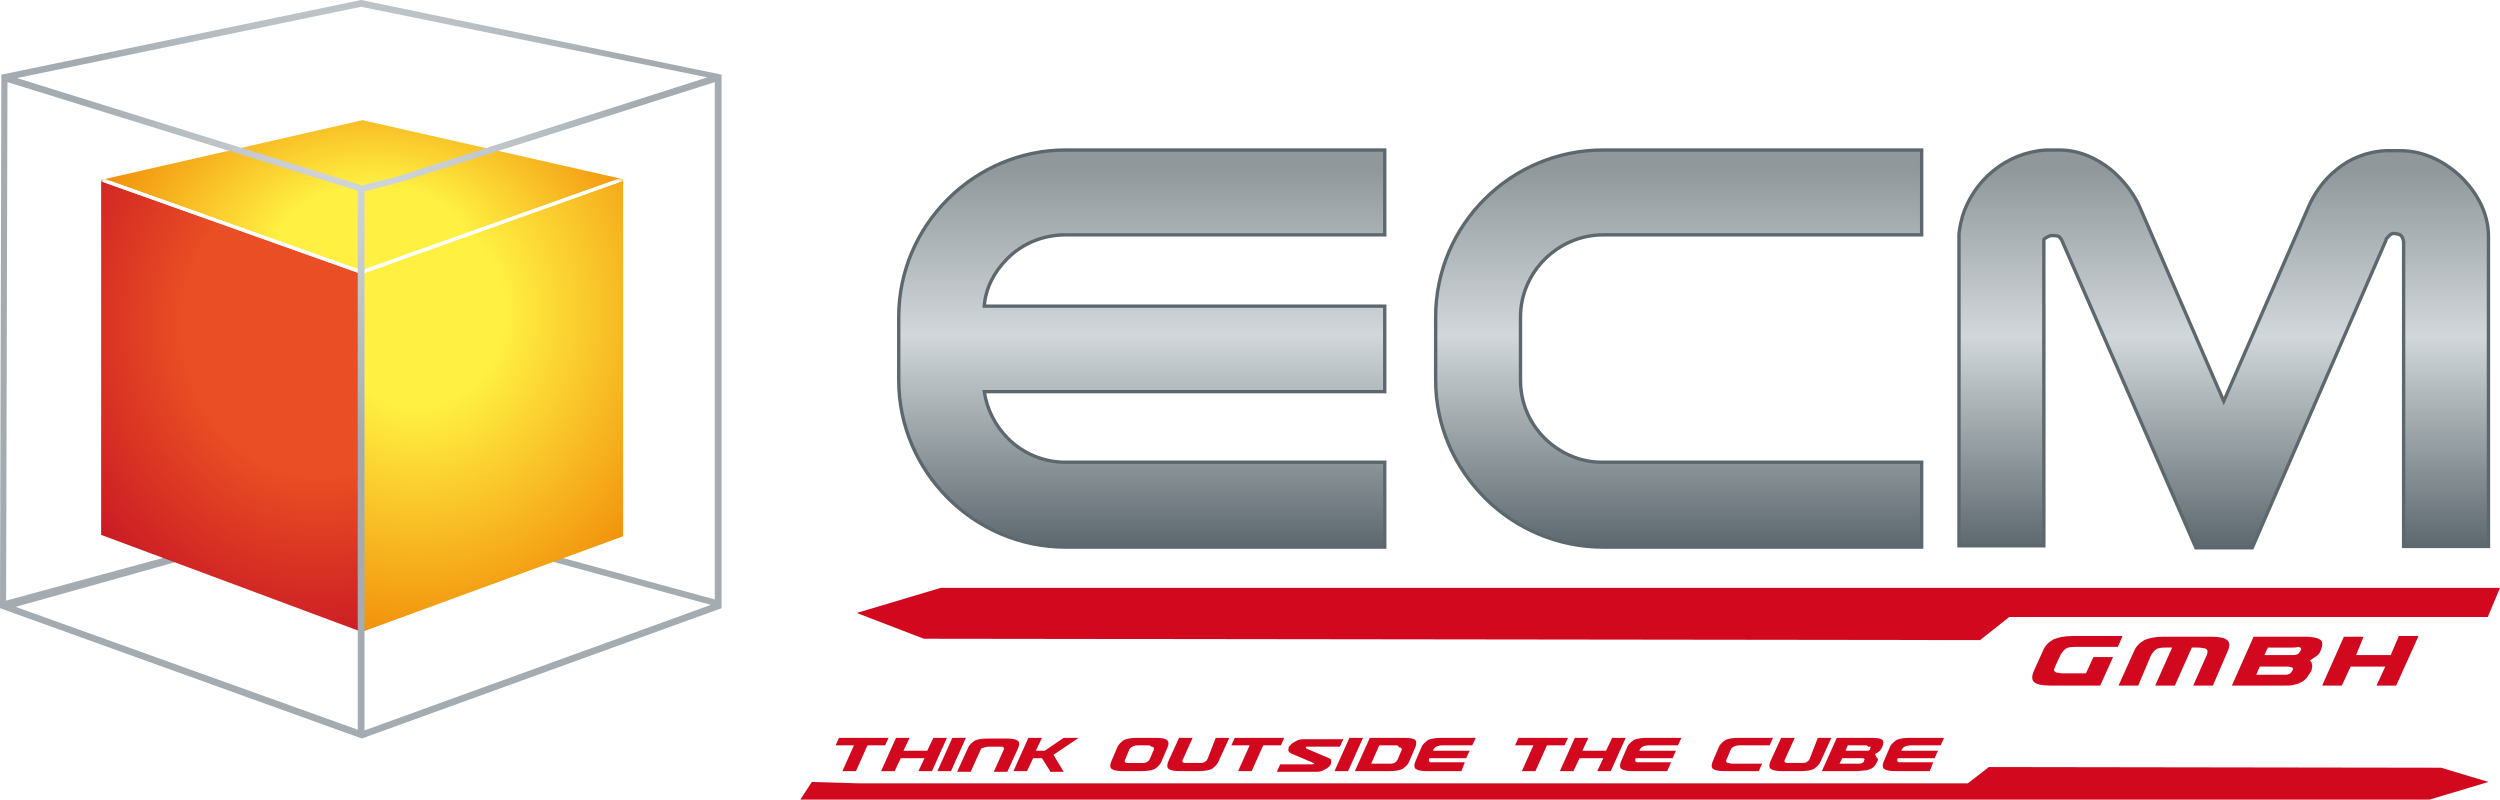 <?xml version="1.0" encoding="utf-8"?>
<!-- Generator: Adobe Illustrator 23.0.6, SVG Export Plug-In . SVG Version: 6.00 Build 0)  -->
<svg version="1.1" id="Calque_1" xmlns="http://www.w3.org/2000/svg" xmlns:xlink="http://www.w3.org/1999/xlink" x="0px" y="0px"
	 viewBox="0 0 368.3 117.9" style="enable-background:new 0 0 368.3 117.9;" xml:space="preserve">
<style type="text/css">
	.st0{fill:url(#SVGID_1_);stroke:#5D686E;stroke-width:0.5;}
	.st1{fill:url(#SVGID_2_);stroke:#5D686E;stroke-width:0.5;}
	.st2{fill:url(#SVGID_3_);stroke:#5D686E;stroke-width:0.5;}
	.st3{fill:#A4ACB1;}
	.st4{fill:url(#SVGID_4_);}
	.st5{fill:url(#SVGID_5_);}
	.st6{fill:url(#SVGID_6_);}
	.st7{filter:url(#Adobe_OpacityMaskFilter);}
	.st8{fill:url(#SVGID_8_);}
	.st9{mask:url(#SVGID_7_);}
	.st10{fill:none;stroke:#FFFFFF;stroke-width:0.5;}
	.st11{fill:url(#SVGID_9_);}
	.st12{fill:#D2091E;}
</style>
<g>
	<g>
		<linearGradient id="SVGID_1_" gradientUnits="userSpaceOnUse" x1="168.124" y1="80.561" x2="168.124" y2="22.085">
			<stop  offset="0" style="stop-color:#5D686E"/>
			<stop  offset="0.533" style="stop-color:#D1D7DA"/>
			<stop  offset="0.952" style="stop-color:#91989C"/>
		</linearGradient>
		<path class="st0" d="M148.4,38.1c2.2-2.2,5.2-3.5,8.6-3.5h47V22.1h-47c-13.4,0-24.6,11-24.6,24.6V56c0,13.4,11,24.6,24.6,24.6h47
			V68.1h-47c-3.3,0-6.3-1.3-8.5-3.5c-1.9-1.9-3.1-4.3-3.5-6.9h59V45.1h-59C145.2,42.4,146.5,40,148.4,38.1z"/>
		<linearGradient id="SVGID_2_" gradientUnits="userSpaceOnUse" x1="247.304" y1="80.561" x2="247.304" y2="22.085">
			<stop  offset="0" style="stop-color:#5D686E"/>
			<stop  offset="0.533" style="stop-color:#D1D7DA"/>
			<stop  offset="0.952" style="stop-color:#91989C"/>
		</linearGradient>
		<path class="st1" d="M211.5,46.7V56c0,6.8,2.8,12.9,7.3,17.4c4.4,4.4,10.6,7.2,17.4,7.2h46.9V68.1H236c-3.3,0-6.3-1.4-8.5-3.6
			c-2.2-2.2-3.5-5.2-3.5-8.5l0-9.3c0-6.6,5.5-12.1,12.2-12.1h46.9V22.1h-46.9C222.6,22.1,211.5,33.1,211.5,46.7z"/>
		<linearGradient id="SVGID_3_" gradientUnits="userSpaceOnUse" x1="327.677" y1="80.71" x2="327.677" y2="22.159">
			<stop  offset="0" style="stop-color:#5D686E"/>
			<stop  offset="0.533" style="stop-color:#D1D7DA"/>
			<stop  offset="0.952" style="stop-color:#91989C"/>
		</linearGradient>
		<path class="st2" d="M362.6,26.1c-2.3-2.2-5.4-3.9-9-3.9h-2h0c-2.9,0.1-5.5,1.2-7.4,2.8c-2,1.6-3.4,3.7-4.3,5.9l-12.3,28.2
			l-12.2-28.2c-0.9-2.2-2.4-4.2-4.4-5.9c-2-1.6-4.6-2.9-7.6-2.9l-1.9,0l-0.1,0c-6,0.4-10.7,4.6-12.3,9.8c-0.4,1.4-0.5,2.5-0.5,2.6
			l0,0.1v45.8h12.5V35.3l0,0c0-0.1,0.7-0.6,1.2-0.6v0c0.7,0,0.9,0.1,0.9,0.1c0.1,0,0.2,0.1,0.5,0.5l19.8,45.4h4.3h4l19.7-45.3l0-0.1
			c0-0.1,0.3-0.4,0.5-0.6c0.2-0.2,0.4-0.3,0.6-0.3l0.2,0l0,0c0.7,0.1,0.8,0.2,0.9,0.3c0.1,0.1,0.3,0.3,0.4,0.9v44.9h12.5V34.8v0
			C366.6,31.4,364.9,28.4,362.6,26.1z"/>
	</g>
	<g>
		<g>
			<polygon class="st3" points="0.3,89.6 0.1,88.7 53.4,74.2 53.6,74.2 106,88.5 105.8,89.4 53.4,75.1 1.6,89.6 			"/>
		</g>
		<g>
			
				<radialGradient id="SVGID_4_" cx="1234.236" cy="-284.865" r="57.02" gradientTransform="matrix(0.869 0 0 0.964 -1011.186 320.55)" gradientUnits="userSpaceOnUse">
				<stop  offset="0.258" style="stop-color:#FFF042"/>
				<stop  offset="1" style="stop-color:#EF7D00"/>
			</radialGradient>
			<polygon class="st4" points="91.8,79 53.3,93.1 53.3,40.1 91.8,26.4 			"/>
			
				<radialGradient id="SVGID_5_" cx="1217.705" cy="-282.829" r="56.737" gradientTransform="matrix(0.869 0 0 0.964 -1011.186 320.55)" gradientUnits="userSpaceOnUse">
				<stop  offset="0.408" style="stop-color:#E94E24"/>
				<stop  offset="1" style="stop-color:#C10B25"/>
			</radialGradient>
			<polygon class="st5" points="14.9,78.8 53.3,93.1 53.3,40.1 14.9,26.4 			"/>
			
				<radialGradient id="SVGID_6_" cx="1226.898" cy="-260.281" r="63.652" gradientTransform="matrix(0.869 0 0 0.573 -1011.186 185.697)" gradientUnits="userSpaceOnUse">
				<stop  offset="0.255" style="stop-color:#FFF042"/>
				<stop  offset="0.859" style="stop-color:#EF7D00"/>
			</radialGradient>
			<polygon class="st6" points="91.8,26.4 53.5,40.1 14.9,26.5 53.4,17.7 			"/>
			<defs>
				<filter id="Adobe_OpacityMaskFilter" filterUnits="userSpaceOnUse" x="14.7" y="26.2" width="77.1" height="68.4">
					<feColorMatrix  type="matrix" values="1 0 0 0 0  0 1 0 0 0  0 0 1 0 0  0 0 0 1 0"/>
				</filter>
			</defs>
			<mask maskUnits="userSpaceOnUse" x="14.7" y="26.2" width="77.1" height="68.4" id="SVGID_7_">
				<g class="st7">
					
						<radialGradient id="SVGID_8_" cx="1237.148" cy="-286.091" r="50.168" gradientTransform="matrix(0.959 0 0 0.964 -1133.558 320.55)" gradientUnits="userSpaceOnUse">
						<stop  offset="0" style="stop-color:#FFFFFF"/>
						<stop  offset="0.855" style="stop-color:#000000"/>
					</radialGradient>
					<path class="st8" d="M101.5,44.8c0,26.7-21.5,48.4-48.1,48.4c-26.6,0-48.1-21.6-48.1-48.4c0-26.7,21.6-48.4,48.1-48.4
						C79.9-3.5,101.5,18.1,101.5,44.8z"/>
				</g>
			</mask>
			<g class="st9">
				<polyline class="st10" points="53.2,93.5 53.2,40.1 91.7,26.4 				"/>
				<polyline class="st10" points="53.2,94.6 53.2,40.1 14.8,26.4 				"/>
				<polyline class="st10" points="91.7,26.4 53.3,40.1 15.3,26.6 				"/>
			</g>
		</g>
		<g>
			<radialGradient id="SVGID_9_" cx="53.149" cy="23.494" r="49.719" gradientUnits="userSpaceOnUse">
				<stop  offset="0" style="stop-color:#D1D7DA"/>
				<stop  offset="0.248" style="stop-color:#C8CED2"/>
				<stop  offset="0.673" style="stop-color:#B0B7BC"/>
				<stop  offset="0.842" style="stop-color:#A4ACB1"/>
			</radialGradient>
			<path class="st11" d="M106.3,11L53.2,0c0,0-53,11-53,11L0,89.6l53.3,19.2l53-19.2V11z M53.2,1l51,10.4L58.5,26l-5.2,1.3L2.5,11.5
				L53.2,1z M0.9,88.9l0.2-76.8l51.6,16v79.4L0.9,88.9z M105.3,88.9l-51.6,18.7V28.2l5-1.3l46.6-14.8V88.9z"/>
		</g>
	</g>
	<path class="st12" d="M136.1,94.1l-9.9-3.8l12.4-3.7c0,0,218.9,0,229.7,0l-1.8,4.3h-70.5l-4.3,3.4L136.1,94.1z"/>
	<g>
		<path class="st12" d="M127.8,109.8l-1.7,3.8h-2l1.7-3.8h-2.7l0.5-1.1h7.3l-0.5,1.1H127.8z"/>
		<path class="st12" d="M133.1,110.6h3.5l0.9-1.9h2l-2.2,4.9h-2l0.9-1.9h-3.5l-0.9,1.9h-2l2.2-4.9h2L133.1,110.6z"/>
		<path class="st12" d="M140.1,113.6h-2l2.2-4.9h2L140.1,113.6z"/>
		<path class="st12" d="M144.4,110.6l-1.4,3.1h-2l1.6-3.5c0.2-0.5,0.6-0.8,1-1.1c0.5-0.2,1.1-0.3,1.9-0.3h2.8c0.8,0,1.3,0.1,1.6,0.3
			c0.3,0.2,0.3,0.6,0.1,1.1l-1.6,3.5h-2l1.4-3.1c0.1-0.1,0.1-0.2,0.1-0.3c0-0.1,0-0.2-0.1-0.2c-0.1-0.1-0.1-0.1-0.3-0.1
			c-0.1,0-0.3,0-0.5,0h-1.2c-0.5,0-0.8,0.1-1,0.2C144.7,110.1,144.5,110.3,144.4,110.6z"/>
		<path class="st12" d="M154.7,113.6l-1.2-1.9h-1.3l-0.9,1.9h-2l2.2-4.9h2l-0.9,1.9h1.3l2.8-1.9h2.2l-3.7,2.5l1.5,2.5H154.7z"/>
		<path class="st12" d="M172,110.1l-0.9,2.1c-0.2,0.5-0.6,0.8-1,1.1c-0.5,0.2-1.1,0.3-1.9,0.3h-2.8c-0.8,0-1.3-0.1-1.6-0.3
			c-0.3-0.2-0.3-0.6-0.1-1.1l0.9-2.1c0.2-0.5,0.6-0.8,1-1.1c0.5-0.2,1.1-0.3,1.9-0.3h2.8c0.8,0,1.3,0.1,1.6,0.3
			C172.2,109.3,172.2,109.6,172,110.1z M169,109.8h-1.2c-0.5,0-0.8,0.1-1,0.2c-0.2,0.1-0.4,0.3-0.5,0.6l-0.5,1.2
			c-0.1,0.1-0.1,0.2-0.1,0.3c0,0.1,0,0.2,0.1,0.2c0.1,0.1,0.1,0.1,0.3,0.1c0.1,0,0.3,0,0.6,0h1.2c0.2,0,0.4,0,0.6,0
			c0.2,0,0.3-0.1,0.4-0.1c0.1-0.1,0.2-0.1,0.3-0.2c0.1-0.1,0.1-0.2,0.2-0.3l0.5-1.2c0.1-0.1,0.1-0.2,0.1-0.3c0-0.1,0-0.2-0.1-0.2
			c-0.1-0.1-0.1-0.1-0.3-0.1C169.5,109.8,169.3,109.8,169,109.8z"/>
		<path class="st12" d="M179.1,108.7h2l-1.6,3.5c-0.2,0.5-0.6,0.8-1,1.1c-0.5,0.2-1.1,0.3-1.9,0.3h-2.8c-0.8,0-1.3-0.1-1.6-0.3
			c-0.3-0.2-0.3-0.6-0.1-1.1l1.6-3.5h2l-1.4,3.1c-0.1,0.1-0.1,0.2-0.1,0.3c0,0.1,0,0.2,0.1,0.2c0.1,0.1,0.1,0.1,0.3,0.1
			c0.1,0,0.3,0,0.6,0h1.2c0.2,0,0.4,0,0.6,0c0.2,0,0.3-0.1,0.4-0.1c0.1-0.1,0.2-0.1,0.3-0.2c0.1-0.1,0.1-0.2,0.2-0.3L179.1,108.7z"
			/>
		<path class="st12" d="M186.1,109.8l-1.7,3.8h-2l1.7-3.8h-2.7l0.5-1.1h7.3l-0.5,1.1H186.1z"/>
		<path class="st12" d="M196,112.7c-0.2,0.3-0.5,0.5-0.9,0.7c-0.3,0.2-0.7,0.3-1.1,0.3h-5.9l0.5-1.1h4.7c0.1,0,0.2,0,0.3-0.1
			c0,0,0-0.1,0-0.1s-0.1,0-0.1,0l-3.3-1.4c-0.2-0.1-0.3-0.2-0.4-0.4c0-0.2,0-0.4,0.1-0.6c0-0.1,0.1-0.1,0.1-0.1
			c0.2-0.3,0.5-0.5,0.9-0.7c0.3-0.2,0.7-0.3,1.1-0.3h5.9l-0.5,1.1h-4.7c-0.1,0-0.1,0-0.2,0c-0.1,0-0.1,0-0.1,0.1l0,0
			c0,0,0,0.1,0,0.1s0,0,0.1,0.1l3.3,1.4c0.1,0,0.1,0.1,0.2,0.1c0.1,0.1,0.1,0.1,0.1,0.2c0,0.1,0,0.2,0,0.3s0,0.2-0.1,0.4
			C196,112.7,196,112.7,196,112.7z"/>
		<path class="st12" d="M198.6,113.6h-2l2.2-4.9h2L198.6,113.6z"/>
		<path class="st12" d="M208.5,110.1l-0.9,2.1c-0.2,0.5-0.6,0.8-1,1.1c-0.5,0.2-1.1,0.3-1.9,0.3h-5.1l2.2-4.9h5.1
			c0.8,0,1.3,0.1,1.6,0.3C208.7,109.3,208.7,109.6,208.5,110.1z M205.6,109.8h-2.4l-1.2,2.7h2.4c0.2,0,0.4,0,0.6,0
			c0.2,0,0.3-0.1,0.4-0.1c0.1-0.1,0.2-0.1,0.3-0.2c0.1-0.1,0.1-0.2,0.2-0.3l0.5-1.2c0.1-0.1,0.1-0.2,0.1-0.3c0-0.1,0-0.2-0.1-0.2
			c-0.1-0.1-0.1-0.1-0.3-0.1C206,109.8,205.8,109.8,205.6,109.8z"/>
		<path class="st12" d="M215.3,113.6h-5.1c-0.8,0-1.3-0.1-1.6-0.3c-0.3-0.2-0.3-0.6-0.1-1.1l0.9-2.1c0.2-0.5,0.6-0.8,1-1.1
			c0.5-0.2,1.1-0.3,1.9-0.3h5.1l-0.5,1.1h-4.3c-0.5,0-0.8,0.1-1,0.2c-0.2,0.1-0.4,0.3-0.5,0.6l0,0h5.4l-0.5,1.1h-5.4l0,0
			c-0.1,0.1-0.1,0.2-0.1,0.3c0,0.1,0,0.2,0.1,0.2c0.1,0.1,0.1,0.1,0.3,0.1c0.1,0,0.3,0,0.6,0h4.3L215.3,113.6z"/>
		<path class="st12" d="M227.9,109.8l-1.7,3.8h-2l1.7-3.8h-2.7l0.5-1.1h7.3l-0.5,1.1H227.9z"/>
		<path class="st12" d="M233.1,110.6h3.5l0.9-1.9h2l-2.2,4.9h-2l0.9-1.9h-3.5l-0.9,1.9h-2l2.2-4.9h2L233.1,110.6z"/>
		<path class="st12" d="M245.6,113.6h-5.1c-0.8,0-1.3-0.1-1.6-0.3c-0.3-0.2-0.3-0.6-0.1-1.1l0.9-2.1c0.2-0.5,0.6-0.8,1-1.1
			c0.5-0.2,1.1-0.3,1.9-0.3h5.1l-0.5,1.1H243c-0.5,0-0.8,0.1-1,0.2c-0.2,0.1-0.4,0.3-0.5,0.6l0,0h5.4l-0.5,1.1H241l0,0
			c-0.1,0.1-0.1,0.2-0.1,0.3c0,0.1,0,0.2,0.1,0.2c0.1,0.1,0.1,0.1,0.3,0.1c0.1,0,0.3,0,0.6,0h4.3L245.6,113.6z"/>
		<path class="st12" d="M255.3,112.5h4.3l-0.5,1.1h-5.1c-0.8,0-1.3-0.1-1.6-0.3c-0.3-0.2-0.3-0.6-0.1-1.1l0.9-2.1
			c0.2-0.5,0.6-0.8,1-1.1c0.5-0.2,1.1-0.3,1.9-0.3h5.1l-0.5,1.1h-4.3c-0.5,0-0.8,0.1-1,0.2c-0.2,0.1-0.4,0.3-0.5,0.6l-0.5,1.2
			c-0.1,0.1-0.1,0.2-0.1,0.3c0,0.1,0,0.2,0.1,0.2c0.1,0.1,0.1,0.1,0.3,0.1C254.9,112.5,255.1,112.5,255.3,112.5z"/>
		<path class="st12" d="M267.8,108.7h2l-1.6,3.5c-0.2,0.5-0.6,0.8-1,1.1c-0.5,0.2-1.1,0.3-1.9,0.3h-2.8c-0.8,0-1.3-0.1-1.6-0.3
			c-0.3-0.2-0.3-0.6-0.1-1.1l1.6-3.5h2l-1.4,3.1c-0.1,0.1-0.1,0.2-0.1,0.3c0,0.1,0,0.2,0.1,0.2c0.1,0.1,0.1,0.1,0.3,0.1
			c0.1,0,0.3,0,0.6,0h1.2c0.2,0,0.4,0,0.6,0c0.2,0,0.3-0.1,0.4-0.1c0.1-0.1,0.2-0.1,0.3-0.2c0.1-0.1,0.1-0.2,0.2-0.3L267.8,108.7z"
			/>
		<path class="st12" d="M276.6,112.1l-0.1,0.2c-0.1,0.2-0.2,0.4-0.4,0.6c-0.2,0.2-0.3,0.3-0.6,0.4c-0.2,0.1-0.5,0.2-0.8,0.2
			s-0.7,0.1-1.1,0.1h-5.2l2.2-4.9h5.2c0.8,0,1.3,0.1,1.5,0.3c0.2,0.2,0.2,0.6,0,1l-0.1,0.2c-0.1,0.2-0.2,0.4-0.4,0.5
			c-0.2,0.2-0.4,0.3-0.6,0.4c0.1,0.1,0.2,0.3,0.2,0.4C276.7,111.8,276.7,111.9,276.6,112.1z M273.9,111.7h-2.5l-0.4,0.8h2.5
			c0.2,0,0.4,0,0.5,0c0.1,0,0.2,0,0.3-0.1c0.1,0,0.2-0.1,0.2-0.1c0.1-0.1,0.1-0.1,0.1-0.2c0-0.1,0.1-0.2,0.1-0.2
			c0-0.1-0.1-0.1-0.2-0.2C274.4,111.7,274.2,111.7,273.9,111.7z M274.7,109.8h-2.5l-0.3,0.8h2.5c0.2,0,0.4,0,0.5,0
			c0.1,0,0.2,0,0.3,0c0.1,0,0.2-0.1,0.2-0.1c0.1,0,0.1-0.1,0.1-0.2c0-0.1,0.1-0.2,0.1-0.2c0-0.1,0-0.1-0.1-0.1c-0.1,0-0.2,0-0.3,0
			C275.1,109.8,274.9,109.8,274.7,109.8z"/>
		<path class="st12" d="M284.3,113.6h-5.1c-0.8,0-1.3-0.1-1.6-0.3c-0.3-0.2-0.3-0.6-0.1-1.1l0.9-2.1c0.2-0.5,0.6-0.8,1-1.1
			c0.5-0.2,1.1-0.3,1.9-0.3h5.1l-0.5,1.1h-4.3c-0.5,0-0.8,0.1-1,0.2c-0.2,0.1-0.4,0.3-0.5,0.6l0,0h5.4l-0.5,1.1h-5.4l0,0
			c-0.1,0.1-0.1,0.2-0.1,0.3c0,0.1,0,0.2,0.1,0.2c0.1,0.1,0.1,0.1,0.3,0.1c0.1,0,0.3,0,0.6,0h4.3L284.3,113.6z"/>
	</g>
	<g>
		<path class="st12" d="M309.4,101H302c-1.2,0-2-0.2-2.3-0.5c-0.4-0.3-0.4-0.9-0.1-1.6l1.4-3.1c0.3-0.7,0.8-1.2,1.5-1.6
			c0.7-0.3,1.6-0.5,2.8-0.5h7.4l-0.7,1.6h-6.3c-0.7,0-1.2,0.1-1.4,0.3c-0.3,0.2-0.5,0.5-0.7,0.8l-0.8,1.7c-0.1,0.2-0.1,0.4-0.2,0.5
			c0,0.1,0,0.3,0.1,0.3c0.1,0.1,0.2,0.2,0.4,0.2c0.2,0,0.5,0.1,0.8,0.1h3.4l1.1-2.4h2.9L309.4,101z"/>
		<path class="st12" d="M315,101h-2.9l2.3-5.1c0.3-0.7,0.8-1.2,1.5-1.6c0.7-0.3,1.6-0.5,2.8-0.5h7.1c1.2,0,2,0.2,2.3,0.5
			c0.4,0.3,0.4,0.9,0.1,1.6L326,101h-2.9l2-4.5c0.1-0.2,0.1-0.3,0.1-0.5c0-0.1,0-0.3-0.1-0.3c-0.1-0.1-0.2-0.2-0.4-0.2
			c-0.2,0-0.5-0.1-0.8-0.1h-1l-2.5,5.6h-2.9l2.5-5.6h-1c-0.7,0-1.2,0.1-1.4,0.3c-0.3,0.2-0.5,0.5-0.7,0.8L315,101z"/>
		<path class="st12" d="M340.5,98.8l-0.1,0.2c-0.2,0.3-0.4,0.6-0.6,0.9c-0.2,0.2-0.5,0.5-0.8,0.6c-0.3,0.2-0.7,0.3-1.1,0.4
			c-0.4,0.1-0.9,0.1-1.5,0.1h-7.6l3.2-7.2h7.6c1.2,0,1.9,0.2,2.3,0.5c0.3,0.3,0.3,0.8,0,1.5l-0.1,0.2c-0.1,0.3-0.3,0.5-0.6,0.7
			c-0.3,0.2-0.6,0.4-0.9,0.6c0.2,0.2,0.3,0.4,0.3,0.6C340.7,98.2,340.6,98.5,340.5,98.8z M336.5,98.2h-3.6l-0.5,1.2h3.6
			c0.3,0,0.5,0,0.7,0s0.3,0,0.5-0.1c0.1,0,0.2-0.1,0.3-0.2s0.1-0.2,0.2-0.3c0.1-0.1,0.1-0.2,0.1-0.3c0-0.1-0.1-0.2-0.3-0.2
			C337.3,98.2,336.9,98.2,336.5,98.2z M337.7,95.4h-3.6l-0.5,1.1h3.6c0.3,0,0.5,0,0.7,0c0.2,0,0.3,0,0.5-0.1c0.1,0,0.2-0.1,0.3-0.2
			s0.1-0.2,0.2-0.3c0.1-0.1,0.1-0.3,0.1-0.3c0-0.1,0-0.1-0.1-0.2c-0.1,0-0.2-0.1-0.4-0.1C338.3,95.4,338,95.4,337.7,95.4z"/>
		<path class="st12" d="M347.1,96.5h5.1l1.2-2.8h2.9L353,101h-2.9l1.3-2.8h-5.1l-1.3,2.8h-2.9l3.2-7.2h2.9L347.1,96.5z"/>
	</g>
	<path class="st12" d="M126.5,115.4h163.4l3.1-2.4l66.6,0.1l7,2.1l-8.7,2.6c0,0-232.3,0-240,0l1.7-2.6"/>
</g>
</svg>
